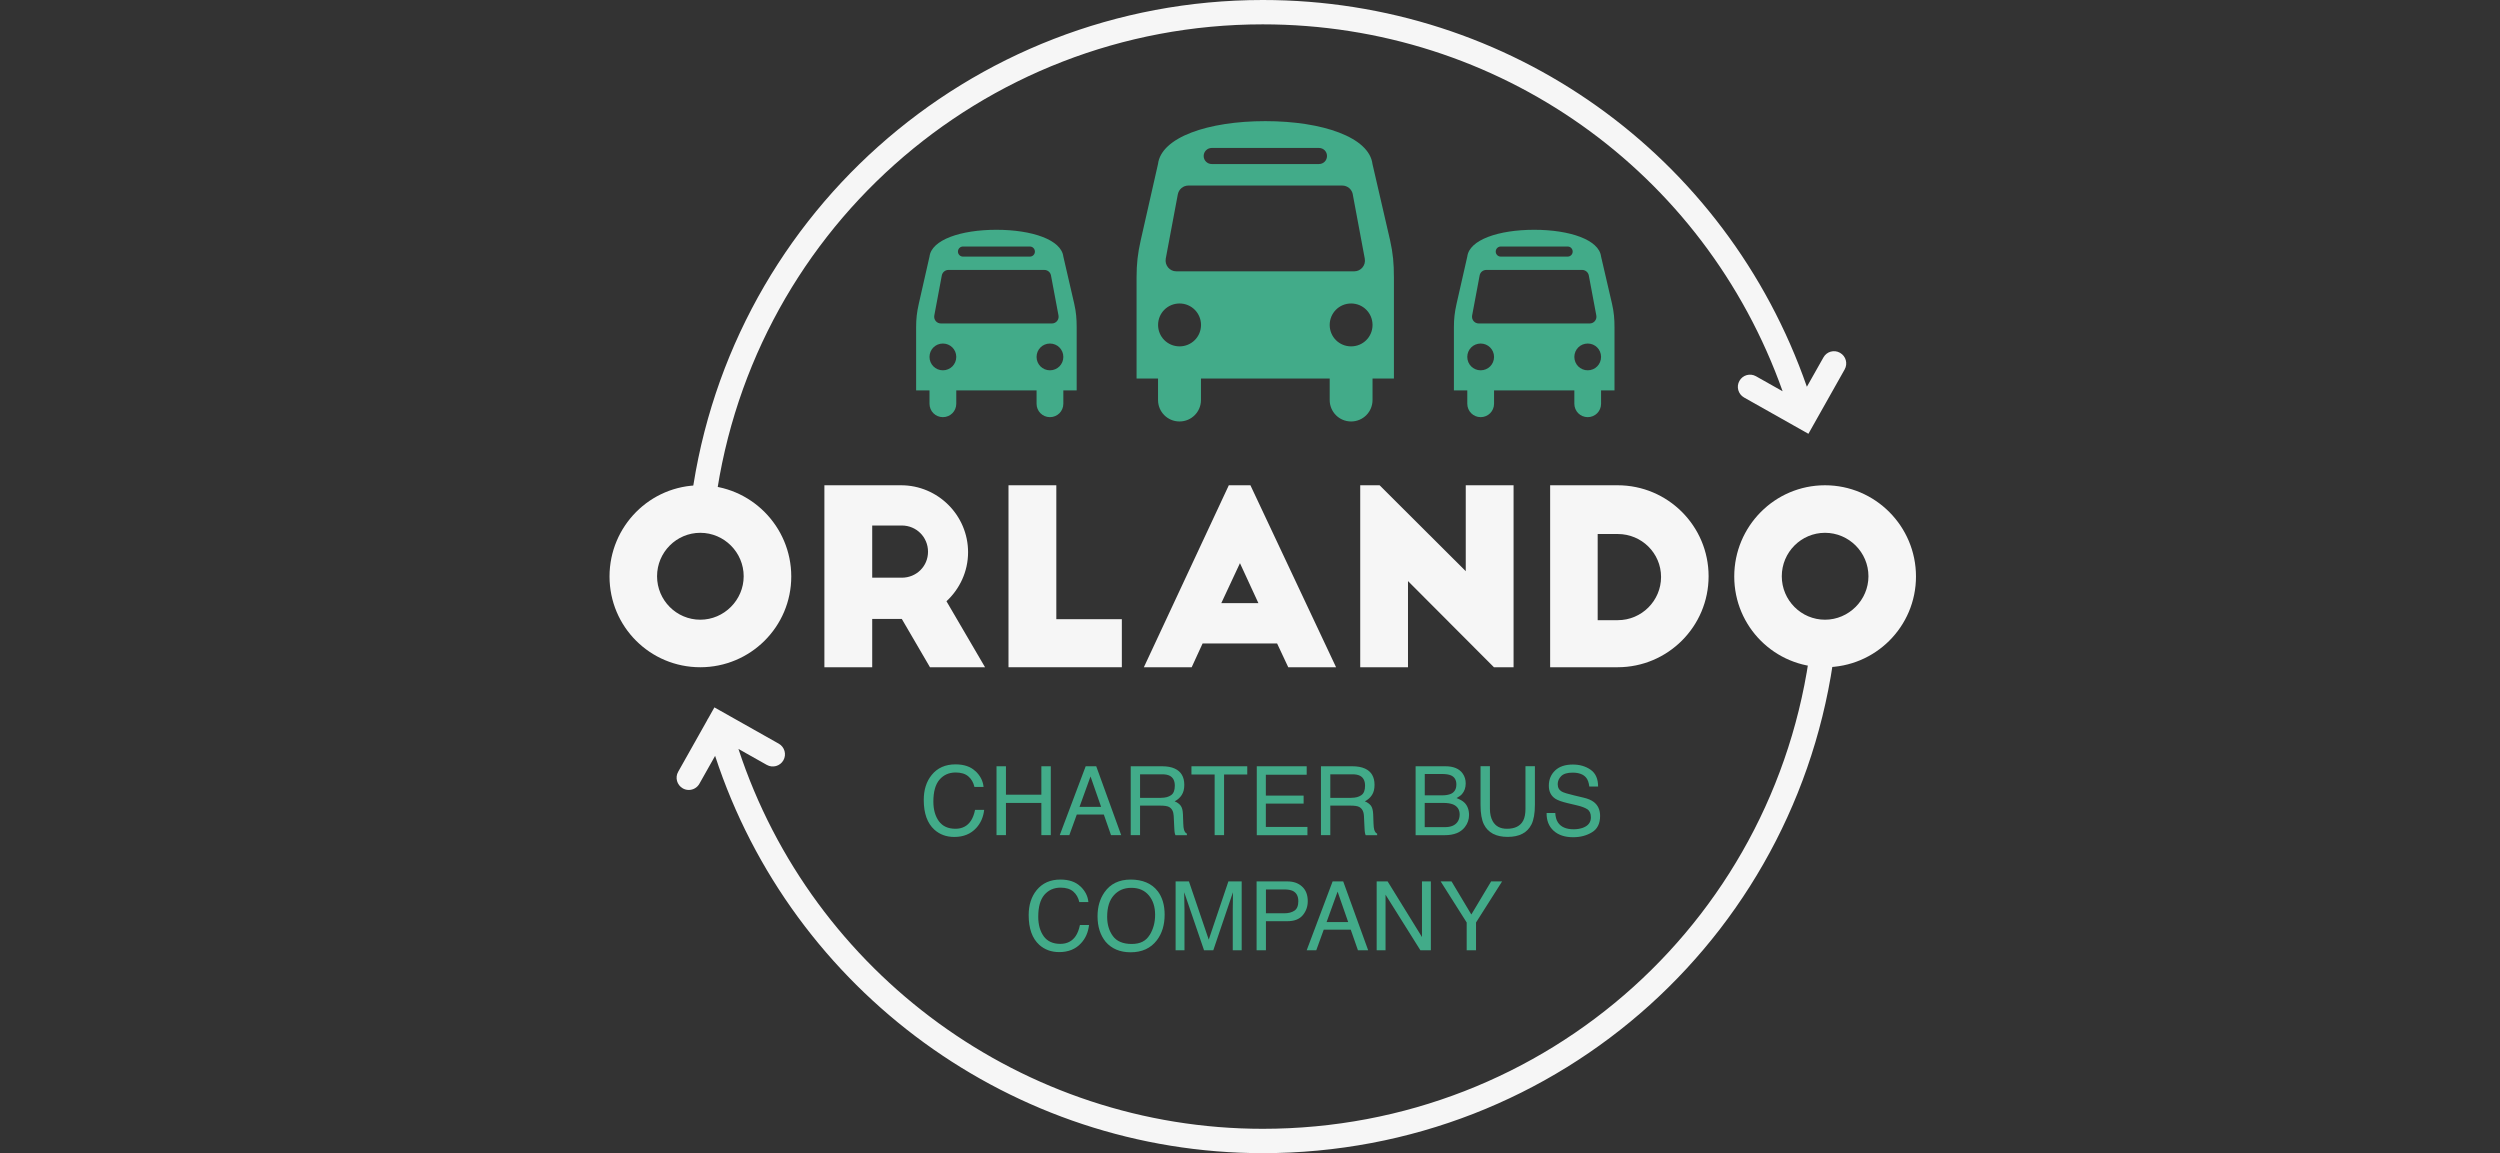 <?xml version="1.0" encoding="UTF-8"?>
<svg id="Capa_1" data-name="Capa 1" xmlns="http://www.w3.org/2000/svg" viewBox="0 0 538 248.16">
  <rect x="0" y="0" width="538" height="248.16" fill="#333333" stroke="none"/>
  <defs>
    <style>
      .cls-1 {
        fill: #f6f6f6;
      }

      .cls-2 {
        fill: #42ab89;
      }
    </style>
  </defs>
  <g>
    <path class="cls-2" d="M209.96,165.98c1.02.99,1.59,2.11,1.7,3.37h-1.96c-.22-.95-.65-1.71-1.31-2.27-.65-.56-1.56-.84-2.74-.84-1.43,0-2.59.52-3.47,1.54-.88,1.03-1.32,2.6-1.32,4.72,0,1.74.4,3.14,1.19,4.23.79,1.08,1.98,1.62,3.56,1.62,1.45,0,2.56-.57,3.32-1.71.4-.6.71-1.39.9-2.36h1.96c-.17,1.56-.75,2.87-1.72,3.92-1.17,1.27-2.73,1.91-4.71,1.91-1.7,0-3.13-.52-4.29-1.57-1.52-1.38-2.28-3.5-2.28-6.39,0-2.19.57-3.98,1.71-5.38,1.23-1.52,2.94-2.28,5.11-2.28,1.85,0,3.29.49,4.31,1.48Z"/>
    <path class="cls-2" d="M214.45,164.9h2.03v6.12h7.62v-6.12h2.03v14.82h-2.03v-6.93h-7.62v6.93h-2.03v-14.82Z"/>
    <path class="cls-2" d="M233.64,164.9h2.27l5.37,14.82h-2.19l-1.55-4.44h-5.81l-1.61,4.44h-2.06l5.58-14.82ZM236.96,173.64l-2.28-6.55-2.37,6.55h4.65Z"/>
    <path class="cls-2" d="M243.33,164.9h6.74c1.11,0,2.03.17,2.74.5,1.37.63,2.05,1.8,2.05,3.5,0,.89-.18,1.61-.55,2.18-.36.57-.87,1.02-1.53,1.36.58.24,1.01.55,1.3.94.29.38.46,1,.49,1.86l.07,1.98c.02.57.06.99.14,1.27.12.47.34.77.64.91v.33h-2.46c-.07-.13-.12-.29-.16-.5-.04-.2-.08-.59-.1-1.17l-.12-2.47c-.05-.97-.39-1.62-1.04-1.95-.37-.18-.96-.27-1.76-.27h-4.44v6.35h-2.01v-14.82ZM249.85,171.69c.91,0,1.64-.19,2.17-.57.53-.37.8-1.05.8-2.03,0-1.06-.37-1.78-1.12-2.16-.4-.2-.93-.3-1.6-.3h-4.76v5.07h4.51Z"/>
    <path class="cls-2" d="M268.41,164.9v1.77h-4.99v13.05h-2.03v-13.05h-4.99v-1.77h12.01Z"/>
    <path class="cls-2" d="M270.45,164.9h10.75v1.82h-8.79v4.5h8.13v1.72h-8.13v5.02h8.95v1.77h-10.9v-14.82Z"/>
    <path class="cls-2" d="M284.27,164.9h6.73c1.11,0,2.03.17,2.75.5,1.37.63,2.05,1.8,2.05,3.5,0,.89-.18,1.61-.55,2.18-.36.57-.87,1.02-1.54,1.36.58.24,1.01.55,1.31.94.29.38.45,1,.49,1.86l.07,1.98c.02.57.07.99.14,1.27.12.47.34.77.64.91v.33h-2.46c-.07-.13-.12-.29-.16-.5-.04-.2-.08-.59-.1-1.17l-.12-2.47c-.05-.97-.4-1.62-1.05-1.95-.37-.18-.96-.27-1.76-.27h-4.43v6.35h-2.01v-14.82ZM290.79,171.69c.92,0,1.64-.19,2.17-.57.54-.37.8-1.05.8-2.03,0-1.06-.37-1.78-1.12-2.16-.4-.2-.93-.3-1.6-.3h-4.76v5.07h4.51Z"/>
    <path class="cls-2" d="M304.64,164.9h6.4c1.75,0,2.99.52,3.73,1.56.43.61.65,1.32.65,2.12,0,.93-.27,1.7-.79,2.3-.28.32-.68.6-1.19.86.76.29,1.33.62,1.7.98.66.65,1,1.54,1,2.68,0,.95-.3,1.82-.9,2.59-.9,1.16-2.34,1.74-4.3,1.74h-6.3v-14.82ZM310.29,171.16c.86,0,1.52-.12,2-.35.75-.37,1.12-1.03,1.12-2s-.4-1.62-1.19-1.96c-.44-.19-1.12-.29-1.99-.29h-3.62v4.59h3.69ZM310.96,178c1.24,0,2.13-.36,2.66-1.07.33-.45.5-.99.5-1.63,0-1.07-.49-1.81-1.45-2.2-.52-.2-1.2-.31-2.05-.31h-4.02v5.21h4.36Z"/>
    <path class="cls-2" d="M320.63,164.9v9.16c0,1.08.21,1.97.61,2.68.61,1.07,1.62,1.61,3.05,1.61,1.71,0,2.88-.58,3.5-1.75.33-.63.49-1.48.49-2.55v-9.16h2.03v8.32c0,1.82-.25,3.22-.74,4.21-.9,1.79-2.61,2.68-5.12,2.68s-4.22-.9-5.11-2.68c-.49-.98-.73-2.38-.73-4.21v-8.32h2.02Z"/>
    <path class="cls-2" d="M334.69,174.93c.05.84.23,1.53.57,2.05.64.98,1.77,1.48,3.39,1.48.73,0,1.38-.11,1.98-.32,1.15-.42,1.73-1.17,1.73-2.24,0-.8-.24-1.38-.73-1.73-.5-.33-1.27-.63-2.32-.87l-1.94-.46c-1.27-.3-2.17-.62-2.7-.98-.91-.62-1.36-1.54-1.36-2.77,0-1.33.45-2.42,1.35-3.28.89-.85,2.16-1.28,3.81-1.28,1.51,0,2.79.38,3.85,1.13,1.06.75,1.59,1.95,1.59,3.6h-1.89c-.1-.79-.3-1.4-.62-1.83-.58-.77-1.58-1.16-2.98-1.16-1.14,0-1.95.25-2.45.75-.5.5-.75,1.07-.75,1.74,0,.73.3,1.26.88,1.59.38.22,1.25.49,2.61.81l2.01.48c.98.22,1.72.54,2.25.94.91.69,1.37,1.7,1.37,3.01,0,1.64-.58,2.82-1.75,3.52-1.16.71-2.51,1.06-4.05,1.06-1.79,0-3.2-.47-4.22-1.41-1.01-.93-1.52-2.2-1.49-3.8h1.89Z"/>
    <path class="cls-2" d="M232.52,190.76c1.03.99,1.59,2.11,1.7,3.37h-1.95c-.22-.95-.65-1.71-1.3-2.27-.65-.56-1.57-.84-2.74-.84-1.43,0-2.59.52-3.48,1.54-.88,1.03-1.32,2.6-1.32,4.72,0,1.74.4,3.14,1.19,4.23.8,1.08,1.99,1.61,3.56,1.61,1.45,0,2.56-.57,3.32-1.7.4-.6.7-1.39.9-2.36h1.96c-.18,1.56-.74,2.86-1.72,3.92-1.16,1.27-2.73,1.91-4.7,1.91-1.7,0-3.13-.52-4.29-1.56-1.52-1.38-2.28-3.51-2.28-6.39,0-2.19.57-3.97,1.71-5.38,1.24-1.52,2.94-2.28,5.11-2.28,1.85,0,3.29.49,4.31,1.48Z"/>
    <path class="cls-2" d="M249.16,191.8c.98,1.31,1.47,2.99,1.47,5.03,0,2.22-.56,4.05-1.68,5.52-1.32,1.72-3.2,2.58-5.64,2.58-2.28,0-4.07-.75-5.38-2.26-1.17-1.45-1.74-3.29-1.74-5.51,0-2,.5-3.72,1.49-5.14,1.27-1.83,3.16-2.74,5.66-2.74s4.55.84,5.81,2.52ZM247.39,201.25c.79-1.27,1.19-2.73,1.19-4.38,0-1.74-.46-3.14-1.37-4.21-.91-1.07-2.16-1.6-3.74-1.6s-2.79.53-3.75,1.58c-.97,1.06-1.46,2.61-1.46,4.66,0,1.64.41,3.02,1.24,4.15.83,1.13,2.18,1.69,4.04,1.69s3.05-.64,3.84-1.9Z"/>
    <path class="cls-2" d="M252.98,189.68h2.88l4.26,12.53,4.23-12.53h2.86v14.82h-1.92v-8.74c0-.31,0-.81.02-1.5,0-.7.02-1.45.02-2.25l-4.23,12.49h-1.99l-4.27-12.49v.45c0,.36.01.92.03,1.66.02.74.03,1.29.03,1.64v8.74h-1.91v-14.82Z"/>
    <path class="cls-2" d="M270.42,189.68h6.63c1.31,0,2.37.37,3.17,1.12.81.74,1.21,1.79,1.21,3.13,0,1.16-.36,2.17-1.07,3.02-.72.86-1.82,1.29-3.3,1.29h-4.63v6.26h-2.01v-14.82ZM278.2,191.72c-.44-.2-1.05-.31-1.81-.31h-3.96v5.13h3.96c.89,0,1.62-.19,2.18-.57.56-.38.83-1.06.83-2.03,0-1.09-.4-1.83-1.2-2.22Z"/>
    <path class="cls-2" d="M286.8,189.68h2.26l5.37,14.82h-2.2l-1.55-4.44h-5.81l-1.61,4.44h-2.06l5.58-14.82ZM290.13,198.43l-2.28-6.55-2.37,6.55h4.65Z"/>
    <path class="cls-2" d="M296.25,189.68h2.37l7.39,11.97v-11.97h1.91v14.82h-2.25l-7.5-11.96v11.96h-1.91v-14.82Z"/>
    <path class="cls-2" d="M310.03,189.68h2.34l4.26,7.12,4.26-7.12h2.36l-5.61,8.84v5.97h-2.01v-5.97l-5.6-8.84Z"/>
  </g>
  <g>
    <path class="cls-1" d="M150.7,104.43c10.81,0,19.58,8.82,19.58,19.63s-8.77,19.53-19.58,19.53-19.53-8.72-19.53-19.53,8.72-19.63,19.53-19.63ZM150.7,114.66c-5.12,0-9.3,4.18-9.3,9.35s4.18,9.35,9.3,9.35,9.34-4.23,9.34-9.35-4.18-9.35-9.34-9.35Z"/>
    <path class="cls-1" d="M200.13,143.59l-6.06-10.39h-6.37v10.39h-10.29v-39.16h16.5c7.94,0,14.42,6.47,14.42,14.41,0,4.18-1.83,7.94-4.65,10.55l8.3,14.2h-11.85ZM187.7,124.32h6.37c3.14,0,5.64-2.45,5.64-5.59s-2.5-5.64-5.64-5.64h-6.37v11.23Z"/>
    <path class="cls-1" d="M217.03,104.43h10.29v28.82h14.1v10.34h-24.39v-39.16Z"/>
    <path class="cls-1" d="M246.16,143.59l18.28-39.16h4.65l18.43,39.16h-10.29l-2.4-5.12h-16.03l-2.35,5.12h-10.29ZM262.82,129.8h7.99l-3.97-8.61-4.02,8.61Z"/>
    <path class="cls-1" d="M321.49,143.59l-18.49-18.54v18.54h-10.28v-39.16h4.17l18.54,18.49v-18.49h10.29v39.16h-4.23Z"/>
    <path class="cls-1" d="M333.59,104.43h14.52c10.81,0,19.58,8.77,19.58,19.58s-8.77,19.58-19.58,19.58h-14.52v-39.16ZM343.82,133.46h4.34c5.12,0,9.3-4.18,9.3-9.3s-4.18-9.24-9.3-9.24h-4.34v18.54Z"/>
    <path class="cls-1" d="M392.74,104.43c10.81,0,19.58,8.82,19.58,19.63s-8.77,19.53-19.58,19.53-19.53-8.72-19.53-19.53,8.72-19.63,19.53-19.63ZM392.74,114.66c-5.12,0-9.3,4.18-9.3,9.35s4.18,9.35,9.3,9.35,9.35-4.23,9.35-9.35-4.18-9.35-9.35-9.35Z"/>
  </g>
  <path class="cls-1" d="M392.84,133.89c-1.45-.16-2.72.91-2.87,2.34-6.18,60.82-57,106.69-118.22,106.69-51.44,0-96.94-33.34-112.84-81.75l6.11,3.44c1.26.71,2.86.26,3.57-1,.71-1.26.26-2.86-1-3.57l-13.85-7.81-1.3,2.31c-.11.16-.21.32-.28.5l-6.22,11.05c-.71,1.26-.26,2.85,1,3.57.41.23.85.34,1.28.34.92,0,1.81-.48,2.29-1.34l3.38-6c16.55,50.62,64.1,85.5,117.86,85.5,63.92,0,116.99-47.89,123.44-111.4.14-1.44-.9-2.73-2.34-2.87Z"/>
  <path class="cls-1" d="M395.97,75.92c-1.27-.72-2.87-.27-3.57,1l-3.56,6.31C371.47,33.32,324.94,0,271.75,0c-63.27,0-116.28,47.35-123.31,110.13-.16,1.44.88,2.73,2.31,2.9.1,0,.2.02.29.02,1.32,0,2.45-.99,2.6-2.33,6.73-60.13,57.5-105.48,118.1-105.48,50.68,0,95.05,31.57,111.88,78.96l-5.73-3.23c-1.27-.72-2.86-.27-3.57,1-.71,1.26-.26,2.85,1,3.57l13.85,7.81,7.8-13.85c.71-1.26.27-2.86-.99-3.57Z"/>
  <path class="cls-2" d="M299.99,81.46h-4.62v4.62c0,2.56-2.05,4.62-4.61,4.62s-4.61-2.06-4.61-4.62v-4.62h-27.7v4.62c0,2.56-2.06,4.62-4.62,4.62s-4.62-2.06-4.62-4.62v-4.62h-4.62v-21.75c0-2.95.25-5.15.9-8.03l3.71-16.37c.69-5.77,10.78-9.24,23.08-9.24s22.39,3.47,23.08,9.24l3.78,16.37c.65,2.89.83,5.08.83,8.03v21.75ZM253.84,65.31c-2.56,0-4.62,2.05-4.62,4.62s2.06,4.61,4.62,4.61,4.62-2.05,4.62-4.61-2.06-4.62-4.62-4.62ZM291.12,41.8c-.22-1.08-1.15-1.87-2.28-1.87h-33.09c-1.12,0-2.06.79-2.28,1.87l-2.6,13.85c-.25,1.44.83,2.74,2.27,2.74h38.29c1.44,0,2.53-1.3,2.27-2.74l-2.59-13.85ZM283.84,31.84h-23.08c-.94,0-1.73.76-1.73,1.73s.79,1.73,1.73,1.73h23.08c.97,0,1.73-.76,1.73-1.73s-.76-1.73-1.73-1.73ZM290.76,65.31c-2.56,0-4.61,2.05-4.61,4.62s2.05,4.61,4.61,4.61,4.61-2.05,4.61-4.61-2.05-4.62-4.61-4.62Z"/>
  <path class="cls-2" d="M347.44,84.01h-2.89v2.88c0,1.6-1.27,2.88-2.87,2.88s-2.88-1.28-2.88-2.88v-2.88h-17.28v2.88c0,1.6-1.29,2.88-2.88,2.88s-2.88-1.28-2.88-2.88v-2.88h-2.88v-13.57c0-1.84.16-3.21.56-5.01l2.32-10.22c.43-3.6,6.73-5.76,14.4-5.76s13.97,2.16,14.39,5.76l2.37,10.22c.4,1.8.52,3.17.52,5.01v13.57ZM318.64,73.93c-1.6,0-2.88,1.28-2.88,2.88s1.28,2.88,2.88,2.88,2.88-1.28,2.88-2.88-1.29-2.88-2.88-2.88ZM341.91,59.26c-.14-.67-.73-1.17-1.42-1.17h-20.65c-.7,0-1.29.5-1.42,1.17l-1.62,8.64c-.16.9.52,1.71,1.42,1.71h23.89c.9,0,1.58-.81,1.42-1.71l-1.62-8.64ZM337.36,53.05h-14.4c-.58,0-1.08.48-1.08,1.09s.5,1.08,1.08,1.08h14.4c.6,0,1.08-.48,1.08-1.08s-.47-1.09-1.08-1.09ZM341.68,73.93c-1.6,0-2.88,1.28-2.88,2.88s1.28,2.88,2.88,2.88,2.87-1.28,2.87-2.88-1.27-2.88-2.87-2.88Z"/>
  <path class="cls-2" d="M231.71,84.01h-2.88v2.88c0,1.6-1.28,2.88-2.88,2.88s-2.88-1.28-2.88-2.88v-2.88h-17.28v2.88c0,1.6-1.28,2.88-2.88,2.88s-2.88-1.28-2.88-2.88v-2.88h-2.88v-13.57c0-1.84.16-3.21.56-5.01l2.32-10.22c.43-3.6,6.72-5.76,14.4-5.76s13.97,2.16,14.4,5.76l2.36,10.22c.4,1.8.51,3.17.51,5.01v13.57ZM202.91,73.93c-1.6,0-2.88,1.28-2.88,2.88s1.28,2.88,2.88,2.88,2.88-1.28,2.88-2.88-1.28-2.88-2.88-2.88ZM226.17,59.26c-.13-.67-.72-1.17-1.42-1.17h-20.65c-.7,0-1.28.5-1.42,1.17l-1.62,8.64c-.16.9.52,1.71,1.42,1.71h23.89c.9,0,1.58-.81,1.42-1.71l-1.62-8.64ZM221.63,53.05h-14.4c-.59,0-1.08.48-1.08,1.09s.5,1.08,1.08,1.08h14.4c.61,0,1.08-.48,1.08-1.08s-.48-1.09-1.08-1.09ZM225.95,73.93c-1.6,0-2.88,1.28-2.88,2.88s1.28,2.88,2.88,2.88,2.88-1.28,2.88-2.88-1.28-2.88-2.88-2.88Z"/>
</svg>